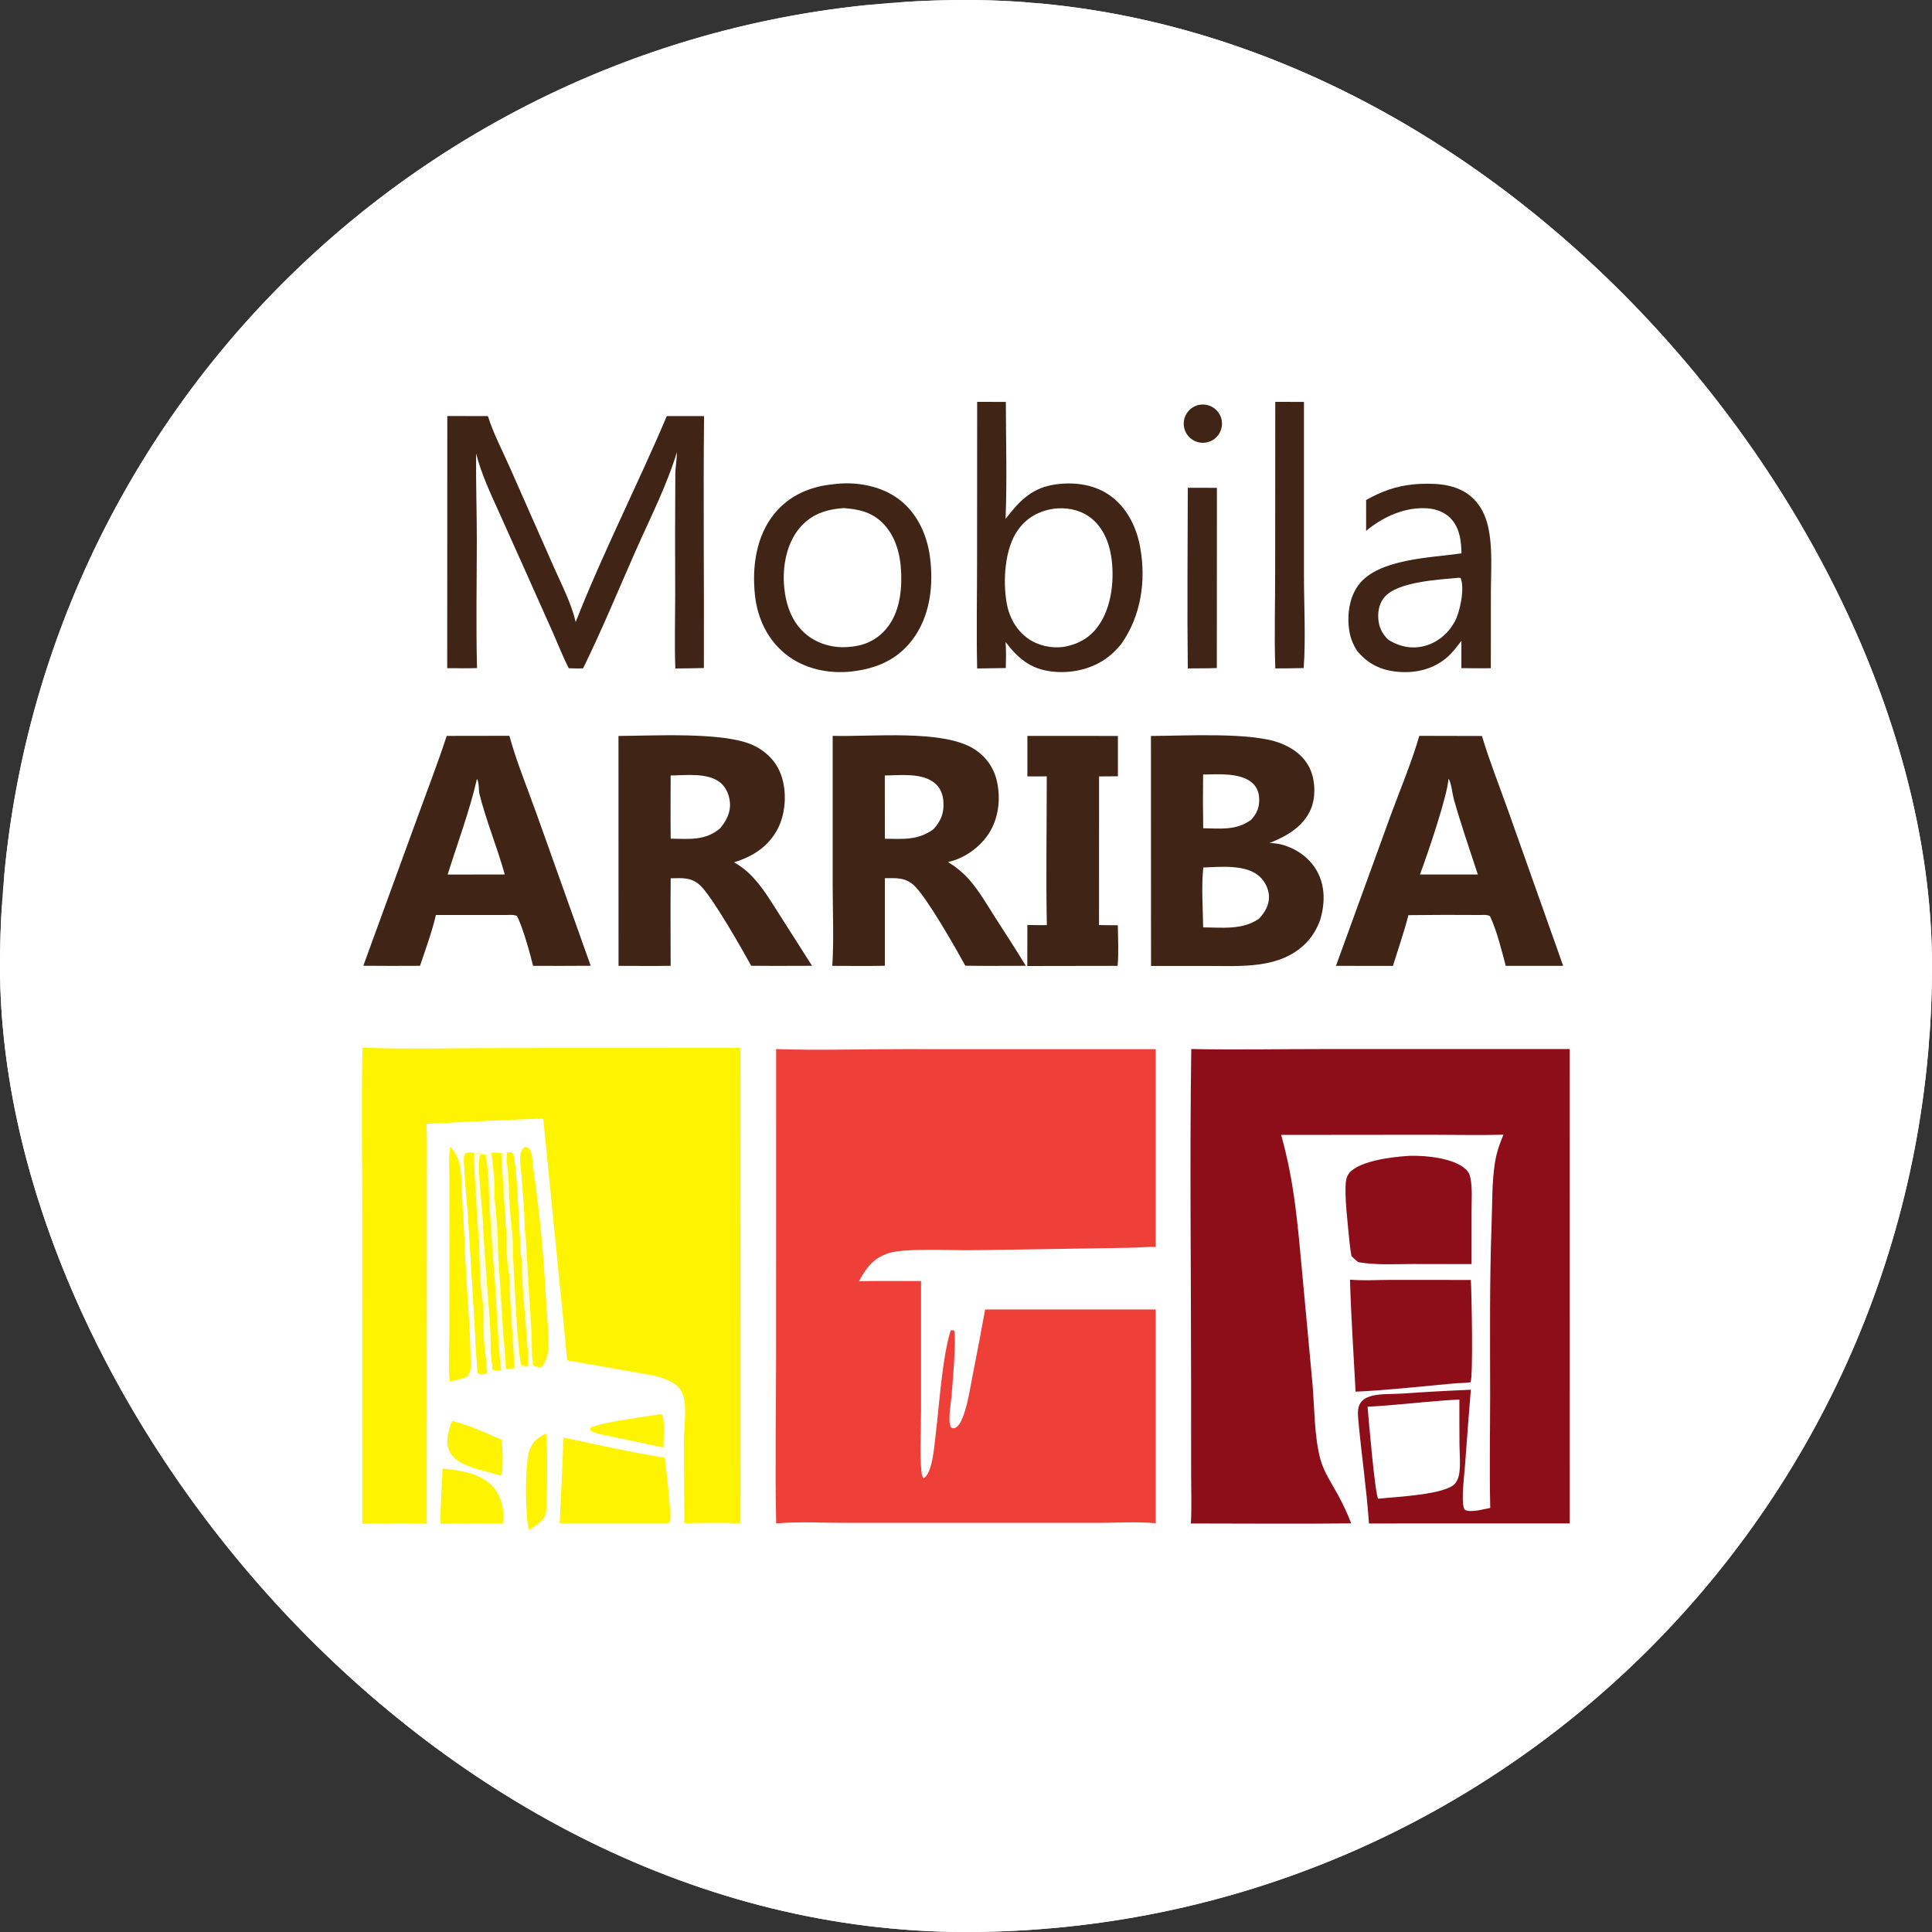 <svg width="40" height="40" viewBox="0 0 40 40" fill="none" xmlns="http://www.w3.org/2000/svg">
<rect x="0" y="0" width="40" height="40" fill="#333333" stroke="none"/>
<g clip-path="url(#clip0_5386_54752)">
<circle cx="20" cy="20" r="20" fill="white"/>
<g clip-path="url(#clip1_5386_54752)">
<path d="M18.967 0H21.042C21.047 0.002 21.052 0.004 21.057 0.006C21.296 0.088 21.637 0.068 21.891 0.085C22.12 0.1 22.351 0.124 22.579 0.152C23.408 0.255 24.253 0.423 25.059 0.643C28.933 1.7 32.289 3.725 34.963 6.723C36.061 7.95 36.999 9.31 37.756 10.772C38.728 12.645 39.401 14.658 39.751 16.738C39.824 17.166 39.871 17.604 39.915 18.036C39.94 18.276 39.913 18.655 40 18.871V21.161C39.998 21.166 39.996 21.172 39.995 21.177C39.923 21.404 39.937 21.694 39.919 21.932C39.902 22.155 39.874 22.379 39.845 22.601C39.724 23.501 39.544 24.392 39.306 25.268C37.845 30.605 34.243 35.1 29.352 37.687C27.471 38.683 25.442 39.372 23.342 39.727C22.945 39.8 22.544 39.857 22.142 39.899C21.87 39.928 21.519 39.911 21.263 40H18.662C18.382 39.906 18.029 39.916 17.735 39.882C17.349 39.835 16.965 39.777 16.582 39.708C14.853 39.41 13.17 38.885 11.578 38.145C6.249 35.676 2.276 30.987 0.716 25.324C0.498 24.553 0.323 23.751 0.205 22.958C0.16 22.637 0.121 22.314 0.089 21.992C0.071 21.786 0.084 21.309 0.014 21.137C0.01 21.126 0.005 21.116 0 21.105V18.937C0.091 18.695 0.077 18.074 0.109 17.769C0.153 17.346 0.221 16.928 0.295 16.51C0.773 13.832 1.788 11.278 3.279 9.001C6.073 4.754 10.38 1.73 15.324 0.544C16.093 0.362 16.871 0.223 17.655 0.129C18.076 0.082 18.526 0.096 18.94 0.006L18.967 0Z" fill="white"/>
<path d="M16.069 21.72C16.933 21.75 17.808 21.721 18.672 21.721L23.927 21.722L23.927 25.816C23.742 25.813 23.555 25.83 23.37 25.834L22.128 25.854L20.123 25.884C19.691 25.889 18.756 25.837 18.401 25.944C18.093 26.038 17.925 26.255 17.785 26.526C18.212 26.517 18.641 26.524 19.069 26.523L19.069 29.236C19.069 29.619 19.034 30.122 19.081 30.492C19.087 30.538 19.089 30.575 19.127 30.604C19.222 30.545 19.269 30.365 19.294 30.26C19.334 30.081 19.349 29.895 19.371 29.714C19.448 29.082 19.506 28.107 19.684 27.543L19.754 27.543C19.805 27.724 19.719 28.674 19.699 28.921C19.686 29.08 19.617 29.422 19.691 29.556C19.737 29.573 19.747 29.58 19.794 29.553C19.883 29.501 19.945 29.318 19.975 29.223C20.054 28.974 20.092 28.706 20.142 28.45C20.231 28.005 20.316 27.558 20.396 27.111L23.927 27.112L23.927 31.537C23.535 31.5 23.112 31.529 22.718 31.529L20.235 31.529L17.511 31.529C17.037 31.529 16.542 31.5 16.07 31.541C16.044 30.384 16.068 29.221 16.068 28.064L16.069 21.72Z" fill="#EF3F39"/>
<path d="M24.664 21.719C25.548 21.737 26.437 21.72 27.322 21.72L32.499 21.719L32.5 31.541L28.343 31.542C28.293 30.818 28.184 30.095 28.12 29.371C28.109 29.247 28.103 29.112 28.193 29.013C28.253 28.946 28.34 28.913 28.426 28.894C28.612 28.853 28.83 28.865 29.021 28.853C29.498 28.819 29.975 28.793 30.452 28.773C30.41 29.277 30.372 29.781 30.336 30.285C30.319 30.527 30.283 30.773 30.286 31.014C30.287 31.093 30.285 31.195 30.329 31.261C30.46 31.324 30.713 31.245 30.854 31.22C30.835 30.434 30.852 29.643 30.852 28.857C30.851 27.683 30.839 26.51 30.882 25.337C30.898 24.922 30.886 24.483 30.951 24.074C30.984 23.868 31.045 23.684 31.127 23.493C30.624 23.506 30.119 23.494 29.616 23.494L26.525 23.497C26.801 24.49 26.864 25.323 26.959 26.336L27.17 28.61C27.216 29.113 27.207 29.732 27.337 30.212C27.409 30.478 27.578 30.722 27.709 30.964C27.81 31.15 27.899 31.342 27.975 31.54C26.869 31.553 25.762 31.542 24.656 31.542C24.674 31.203 24.661 30.857 24.661 30.517L24.66 28.63C24.66 26.328 24.63 24.021 24.664 21.719Z" fill="#8D0E19"/>
<path d="M29.925 28.993L30.215 28.975C30.214 29.288 30.215 29.601 30.217 29.913C30.219 30.106 30.241 30.321 30.211 30.512C30.2 30.584 30.176 30.652 30.131 30.709C29.944 30.946 28.91 30.988 28.597 31.024L28.535 31.029C28.471 30.97 28.331 29.342 28.314 29.125C28.851 29.097 29.389 29.032 29.925 28.993Z" fill="white"/>
<path d="M7.504 21.691C8.434 21.727 9.375 21.699 10.306 21.699L15.33 21.697L15.331 31.541C14.948 31.515 14.552 31.534 14.167 31.534L14.16 29.827C14.161 29.57 14.203 29.295 14.176 29.042C14.165 28.944 14.138 28.841 14.078 28.761C14.007 28.666 13.902 28.605 13.794 28.561C13.567 28.471 13.301 28.441 13.061 28.397L11.741 28.164C11.709 27.762 11.664 27.36 11.625 26.958L11.248 23.161C10.443 23.18 9.635 23.233 8.83 23.266C8.846 23.61 8.836 23.96 8.837 24.305L8.837 26.103L8.835 31.548C8.393 31.531 7.944 31.541 7.501 31.549L7.5 25.128C7.5 23.983 7.481 22.835 7.504 21.691Z" fill="#FEF300"/>
<path d="M23.829 15.237C24.532 15.236 25.9 15.153 26.504 15.385C26.779 15.49 27.019 15.668 27.135 15.947C27.234 16.186 27.241 16.513 27.139 16.753C26.982 17.119 26.636 17.314 26.284 17.454C26.372 17.458 26.457 17.464 26.542 17.488C26.845 17.57 27.119 17.765 27.271 18.043C27.442 18.355 27.431 18.715 27.333 19.048C27.265 19.228 27.173 19.389 27.037 19.527C26.509 20.061 25.719 20 25.03 19.999L23.831 19.999L23.829 15.237Z" fill="#402415"/>
<path d="M24.913 17.961C25.265 17.947 25.794 17.892 26.074 18.143C26.187 18.244 26.269 18.405 26.273 18.558C26.278 18.739 26.186 18.895 26.065 19.022C25.722 19.258 25.305 19.203 24.91 19.2C24.905 18.796 24.871 18.362 24.913 17.961Z" fill="white"/>
<path d="M24.909 16.036C25.215 16.031 25.69 15.992 25.934 16.215C26.025 16.299 26.065 16.41 26.07 16.532C26.079 16.711 26.023 16.842 25.904 16.972C25.599 17.198 25.271 17.153 24.911 17.148C24.905 16.777 24.904 16.406 24.909 16.036Z" fill="white"/>
<path d="M12.805 15.237C13.521 15.235 14.989 15.147 15.592 15.429C15.867 15.557 16.079 15.771 16.178 16.062C16.294 16.404 16.267 16.845 16.099 17.165C15.905 17.533 15.584 17.733 15.197 17.854C15.361 17.943 15.501 18.063 15.624 18.202C15.832 18.435 15.993 18.711 16.161 18.973L16.813 19.996L16.025 19.998L15.552 19.995C15.356 19.636 14.755 18.582 14.504 18.338C14.319 18.159 14.126 18.179 13.886 18.184C13.879 18.788 13.885 19.392 13.885 19.996C13.525 20.002 13.165 19.997 12.806 19.997L12.805 15.237Z" fill="#402415"/>
<path d="M13.885 16.055C14.203 16.053 14.661 15.989 14.921 16.21C15.039 16.31 15.101 16.467 15.113 16.619C15.128 16.826 15.038 16.995 14.91 17.149C14.607 17.411 14.258 17.368 13.886 17.364C13.88 16.928 13.885 16.491 13.885 16.055Z" fill="white"/>
<path d="M17.24 15.235C18.035 15.259 19.518 15.096 20.169 15.508C20.415 15.665 20.58 15.898 20.642 16.184C20.721 16.545 20.674 16.945 20.472 17.258C20.285 17.545 19.962 17.776 19.627 17.847C19.791 17.948 19.933 18.063 20.062 18.207C20.272 18.444 20.434 18.729 20.604 18.995C20.817 19.328 21.034 19.658 21.238 19.996L20.42 19.998L19.986 19.994C19.781 19.621 19.208 18.613 18.939 18.346C18.755 18.164 18.563 18.179 18.32 18.182L18.32 19.995C17.958 20.003 17.594 19.997 17.232 19.997C17.267 19.453 17.24 18.892 17.24 18.346L17.24 15.235Z" fill="#402415"/>
<path d="M18.319 16.056C18.638 16.051 19.088 15.996 19.351 16.212C19.474 16.313 19.524 16.453 19.533 16.607C19.546 16.838 19.48 16.997 19.328 17.166C19.009 17.402 18.695 17.369 18.32 17.365L18.319 16.056Z" fill="white"/>
<path d="M20.231 8.32L20.825 8.321C20.826 9.126 20.852 9.939 20.819 10.743C21.084 10.401 21.33 10.128 21.775 10.043C22.174 9.967 22.625 10.013 22.965 10.248C23.334 10.503 23.536 10.919 23.61 11.353C23.729 12.039 23.621 12.754 23.218 13.328C23.14 13.424 23.054 13.515 22.956 13.592C22.625 13.854 22.178 13.954 21.762 13.901C21.329 13.846 21.077 13.629 20.819 13.293C20.834 13.472 20.827 13.652 20.824 13.831L20.231 13.84C20.214 13.113 20.229 12.383 20.229 11.655L20.231 8.32Z" fill="#402415"/>
<path d="M21.812 10.533C22.066 10.502 22.324 10.544 22.538 10.689C22.806 10.87 22.95 11.183 23.002 11.494C23.081 11.961 23.024 12.563 22.74 12.958C22.56 13.21 22.321 13.341 22.019 13.393C21.77 13.429 21.489 13.366 21.285 13.221C21.038 13.046 20.891 12.774 20.841 12.48C20.762 12.025 20.8 11.354 21.078 10.969C21.261 10.715 21.506 10.582 21.812 10.533Z" fill="white"/>
<path d="M9.249 15.236L10.546 15.234C10.7 15.792 10.93 16.345 11.124 16.891L12.23 19.995C11.832 19.998 11.435 19.998 11.037 19.997C10.977 19.747 10.822 19.188 10.703 18.965C10.637 18.933 10.556 18.943 10.483 18.944L9.025 18.944C8.943 19.296 8.811 19.653 8.696 19.996C8.305 19.999 7.914 19.998 7.522 19.995L8.637 16.939C8.842 16.373 9.061 15.808 9.249 15.236Z" fill="#402415"/>
<path d="M9.874 16.129C9.921 16.177 9.908 16.364 9.926 16.436C10.063 16.986 10.297 17.552 10.451 18.105L9.873 18.106L9.268 18.107C9.474 17.452 9.72 16.799 9.874 16.129Z" fill="white"/>
<path d="M29.385 15.235L30.682 15.238C30.838 15.758 31.042 16.27 31.224 16.782L32.364 19.997L31.175 19.997C31.092 19.685 30.987 19.257 30.849 18.97C30.796 18.933 30.716 18.944 30.653 18.944C30.155 18.94 29.658 18.941 29.16 18.947C29.069 19.3 28.947 19.649 28.839 19.998L27.66 19.997L28.784 16.904C28.985 16.354 29.223 15.798 29.385 15.235Z" fill="#402415"/>
<path d="M29.989 16.126C30.041 16.171 30.076 16.464 30.099 16.544C30.247 17.068 30.428 17.588 30.597 18.106L30.029 18.106L29.398 18.106C29.546 17.715 29.967 16.479 29.989 16.126Z" fill="white"/>
<path d="M9.261 8.613L10.102 8.615C10.212 8.972 10.403 9.331 10.554 9.675L11.473 11.755C11.633 12.115 11.829 12.494 11.919 12.878C12.487 11.432 13.199 10.044 13.806 8.614L14.577 8.615C14.558 10.353 14.58 12.093 14.573 13.831C14.377 13.837 14.179 13.837 13.982 13.84C13.963 13.331 13.979 12.816 13.979 12.307C13.975 11.471 13.976 10.636 13.982 9.8C13.986 9.654 14.015 9.512 14.013 9.365C13.799 10.069 13.456 10.735 13.159 11.408C12.801 12.216 12.463 13.044 12.072 13.837C11.973 13.843 11.875 13.838 11.776 13.835C11.658 13.608 11.563 13.36 11.459 13.125L10.87 11.805L10.347 10.639C10.161 10.226 9.97 9.829 9.857 9.389C9.851 9.985 9.872 10.586 9.872 11.183C9.871 12.065 9.854 12.95 9.876 13.832C9.671 13.839 9.464 13.834 9.259 13.834L9.261 8.613Z" fill="#402415"/>
<path d="M17.244 10.027C17.707 9.962 18.233 10.052 18.611 10.337C18.985 10.62 19.189 11.06 19.252 11.518C19.334 12.118 19.258 12.771 18.877 13.263C18.57 13.66 18.148 13.838 17.661 13.899C17.648 13.9 17.636 13.902 17.623 13.904C17.149 13.953 16.65 13.849 16.273 13.549C15.888 13.243 15.682 12.802 15.63 12.318C15.568 11.736 15.655 11.094 16.038 10.629C16.343 10.258 16.773 10.072 17.244 10.027Z" fill="#402415"/>
<path d="M17.466 10.519C17.758 10.541 18.015 10.591 18.241 10.797C18.547 11.076 18.648 11.491 18.659 11.89C18.671 12.313 18.599 12.77 18.29 13.083C18.047 13.329 17.752 13.401 17.421 13.4C17.159 13.391 16.91 13.309 16.704 13.145C16.399 12.9 16.273 12.535 16.236 12.158C16.196 11.744 16.279 11.26 16.553 10.934C16.798 10.643 17.099 10.547 17.466 10.519Z" fill="white"/>
<path d="M29.278 10.027C29.333 10.022 29.388 10.019 29.443 10.017C29.824 10.004 30.22 10.045 30.506 10.326C30.662 10.48 30.755 10.675 30.805 10.886C30.91 11.331 30.867 11.827 30.867 12.283L30.866 13.834C30.663 13.839 30.459 13.835 30.256 13.833L30.257 13.268C30.162 13.389 30.073 13.514 29.955 13.614C29.666 13.86 29.304 13.943 28.932 13.908C28.589 13.876 28.32 13.745 28.099 13.477C28.019 13.357 27.964 13.221 27.939 13.078C27.883 12.759 27.929 12.376 28.126 12.112C28.534 11.566 29.626 11.549 30.258 11.457C30.254 11.217 30.227 10.965 30.069 10.771C29.944 10.617 29.756 10.541 29.562 10.525C29.095 10.489 28.636 10.697 28.284 10.991L28.284 10.352C28.607 10.171 28.907 10.062 29.278 10.027Z" fill="#402415"/>
<path d="M30.191 11.963L30.238 11.964C30.241 11.97 30.244 11.975 30.246 11.981C30.325 12.199 30.229 12.673 30.113 12.881C29.981 13.117 29.765 13.3 29.502 13.372C29.234 13.444 28.992 13.392 28.757 13.256C28.642 13.156 28.566 13.024 28.543 12.873C28.517 12.697 28.544 12.508 28.66 12.368C28.93 12.041 29.792 12.001 30.191 11.963Z" fill="white"/>
<path d="M21.271 15.236L23.145 15.237L23.145 16.072L22.755 16.075L22.754 19.153L23.144 19.157C23.146 19.433 23.164 19.722 23.139 19.997L21.269 20L21.271 19.151C21.405 19.155 21.54 19.153 21.674 19.154C21.653 18.129 21.673 17.099 21.672 16.074L21.271 16.075L21.271 15.236Z" fill="#402415"/>
<path d="M27.95 26.494C28.222 26.518 28.508 26.499 28.782 26.499L30.452 26.5C30.469 26.765 30.503 28.519 30.445 28.618L30.351 28.629C30.128 28.634 29.902 28.664 29.68 28.683C29.144 28.731 28.604 28.79 28.066 28.813C28.026 28.041 27.972 27.267 27.95 26.494Z" fill="#8D0E19"/>
<path d="M29.132 23.934C29.15 23.932 29.168 23.931 29.186 23.93C29.512 23.919 30.115 23.976 30.357 24.218C30.404 24.265 30.429 24.316 30.442 24.38C30.487 24.598 30.467 24.845 30.467 25.068L30.467 26.172L29.248 26.17C28.875 26.172 28.491 26.195 28.122 26.132C28.072 26.095 28.027 26.049 27.981 26.006C27.962 25.909 27.949 25.81 27.94 25.711C27.912 25.403 27.826 24.729 27.868 24.447C27.878 24.381 27.899 24.327 27.943 24.277C28.158 24.034 28.824 23.952 29.132 23.934Z" fill="#8D0E19"/>
<path d="M10.499 23.862C10.56 23.859 10.575 23.848 10.623 23.889C10.701 24.149 10.738 25.277 10.762 25.627C10.77 25.758 10.762 25.923 10.797 26.048C10.805 26.596 10.869 27.149 10.905 27.697C10.918 27.887 10.944 28.086 10.937 28.277L10.926 28.284C10.837 28.32 10.744 28.299 10.652 28.327C10.592 28.331 10.532 28.337 10.472 28.337L10.374 28.368C10.31 28.371 10.258 28.373 10.196 28.357C10.147 28.377 10.121 28.385 10.089 28.43C10.07 28.435 10.051 28.44 10.031 28.444C9.977 28.456 9.941 28.459 9.894 28.429C9.853 28.068 9.845 27.697 9.823 27.334L9.693 25.195C9.679 24.974 9.583 24.082 9.613 23.928C9.616 23.912 9.629 23.899 9.637 23.885C9.694 23.855 9.755 23.866 9.817 23.868C9.857 23.877 9.893 23.884 9.934 23.885C9.976 23.887 9.958 23.882 9.99 23.898L10.053 23.913C10.101 23.902 10.133 23.883 10.175 23.86L10.38 23.873C10.427 23.874 10.453 23.875 10.499 23.862Z" fill="#FEF300"/>
<path d="M9.817 23.868C9.857 23.877 9.893 23.884 9.934 23.885C9.976 23.887 9.958 23.881 9.99 23.898L10.053 23.913C10.136 24.348 10.114 24.815 10.155 25.257C10.169 25.511 10.186 25.766 10.204 26.02C10.277 26.802 10.292 27.587 10.374 28.368C10.31 28.371 10.258 28.373 10.196 28.357C10.147 28.377 10.121 28.385 10.089 28.43C10.07 28.435 10.051 28.44 10.031 28.444C9.977 28.456 9.941 28.459 9.894 28.429C9.853 28.068 9.845 27.697 9.823 27.334L9.693 25.194C9.679 24.973 9.583 24.082 9.613 23.928C9.616 23.912 9.629 23.899 9.637 23.885C9.694 23.855 9.755 23.866 9.817 23.868Z" fill="#FEF300"/>
<path d="M10.003 25.438C10.007 25.086 9.865 24.158 9.938 23.914L9.99 23.898L10.053 23.913C10.136 24.348 10.114 24.815 10.155 25.256C10.169 25.511 10.186 25.766 10.205 26.02C10.277 26.801 10.292 27.587 10.374 28.368C10.31 28.371 10.258 28.373 10.196 28.357C10.182 28.242 10.171 28.127 10.162 28.011C10.171 27.472 10.1 26.916 10.07 26.377C10.04 26.065 10.027 25.75 10.003 25.438Z" fill="#FEF300"/>
<path d="M9.998 26.975C10.015 26.777 10.009 26.584 10.049 26.386L10.07 26.377C10.1 26.917 10.171 27.472 10.162 28.012C10.171 28.127 10.182 28.242 10.196 28.357C10.147 28.377 10.121 28.385 10.089 28.43C10.079 28.361 10.075 28.298 10.077 28.229C10.001 27.828 10.007 27.382 9.998 26.975Z" fill="#FEFFE5"/>
<path d="M10.077 28.229C10.085 28.132 10.087 28.034 10.092 27.936L10.148 27.957L10.096 27.916L10.121 27.904C10.133 27.941 10.147 27.976 10.162 28.012C10.171 28.127 10.182 28.242 10.196 28.358C10.147 28.377 10.121 28.385 10.089 28.43C10.079 28.361 10.075 28.298 10.077 28.229Z" fill="white"/>
<path d="M9.817 23.868C9.858 23.877 9.893 23.884 9.934 23.885C9.976 23.887 9.958 23.881 9.99 23.898L9.938 23.914C9.865 24.158 10.007 25.086 10.003 25.438L9.97 25.358C9.922 25.426 9.927 25.599 9.92 25.686C9.877 25.38 9.873 25.064 9.855 24.755C9.839 24.462 9.807 24.161 9.817 23.868Z" fill="#FEFFE5"/>
<path d="M9.92 25.687C9.927 25.599 9.922 25.427 9.97 25.358L10.003 25.439C10.027 25.751 10.04 26.066 10.07 26.377L10.048 26.387C10.009 26.584 10.015 26.777 9.998 26.975C9.936 26.698 9.923 25.994 9.92 25.687Z" fill="url(#paint0_linear_5386_54752)"/>
<path d="M10.499 23.862C10.56 23.859 10.575 23.848 10.623 23.889C10.701 24.149 10.738 25.277 10.762 25.627C10.771 25.758 10.762 25.923 10.797 26.048C10.805 26.596 10.869 27.149 10.905 27.697C10.918 27.887 10.944 28.086 10.937 28.277L10.926 28.284C10.837 28.32 10.744 28.299 10.652 28.327C10.622 27.688 10.557 27.047 10.545 26.409C10.554 26.317 10.521 26.189 10.55 26.105C10.566 26.057 10.581 26.051 10.623 26.034C10.632 25.688 10.585 25.315 10.549 24.971L10.547 24.841C10.538 24.583 10.536 24.307 10.49 24.053C10.487 23.987 10.491 23.927 10.499 23.862Z" fill="#FEF300"/>
<path d="M10.545 26.409C10.554 26.317 10.521 26.19 10.55 26.105C10.566 26.058 10.581 26.052 10.623 26.034C10.648 26.371 10.714 28.072 10.799 28.268C10.846 28.288 10.876 28.286 10.926 28.285C10.836 28.321 10.744 28.3 10.652 28.327C10.622 27.689 10.557 27.048 10.545 26.409Z" fill="#FEFFE5"/>
<path d="M10.205 26.021C10.227 25.959 10.271 25.907 10.309 25.855L10.414 27.529C10.432 27.799 10.469 28.067 10.472 28.337L10.374 28.368C10.292 27.588 10.277 26.802 10.205 26.021Z" fill="#FEFFE5"/>
<path d="M10.053 23.913C10.101 23.902 10.133 23.882 10.175 23.859C10.211 24.154 10.252 24.485 10.237 24.781C10.228 24.905 10.268 25.15 10.19 25.244L10.155 25.256C10.114 24.815 10.136 24.348 10.053 23.913Z" fill="#FEFFE5"/>
<path d="M10.467 25.166C10.478 25.071 10.442 24.905 10.508 24.831L10.547 24.841L10.549 24.971C10.585 25.315 10.632 25.688 10.623 26.033C10.581 26.051 10.566 26.057 10.55 26.105C10.521 26.189 10.554 26.317 10.545 26.409C10.49 26.168 10.479 25.764 10.486 25.515C10.473 25.398 10.467 25.284 10.467 25.166Z" fill="#FEFFD9"/>
<path d="M10.467 25.166C10.478 25.071 10.442 24.905 10.508 24.831L10.547 24.841L10.549 24.971C10.541 25.129 10.55 25.372 10.486 25.515C10.473 25.398 10.467 25.284 10.467 25.166Z" fill="white"/>
<path d="M10.237 24.782C10.268 25.031 10.321 25.627 10.309 25.856C10.271 25.907 10.227 25.96 10.204 26.021C10.186 25.767 10.169 25.512 10.155 25.257L10.19 25.245C10.268 25.151 10.228 24.906 10.237 24.782Z" fill="#FEFFD9"/>
<path d="M10.49 24.054C10.535 24.308 10.538 24.584 10.547 24.842L10.508 24.832C10.442 24.906 10.478 25.072 10.466 25.167C10.438 24.915 10.416 24.664 10.411 24.41C10.43 24.404 10.444 24.391 10.46 24.38C10.494 24.279 10.48 24.161 10.49 24.054Z" fill="#FEFFD9"/>
<path d="M10.38 23.873C10.427 23.874 10.453 23.875 10.499 23.862C10.491 23.928 10.487 23.987 10.49 24.053C10.48 24.16 10.494 24.278 10.46 24.379C10.444 24.391 10.43 24.404 10.411 24.41C10.389 24.233 10.389 24.05 10.38 23.873Z" fill="#FEFFE5"/>
<path d="M11.661 29.763C12.358 29.907 13.059 30.07 13.762 30.18C13.788 30.386 13.918 31.408 13.859 31.53L13.813 31.534L11.589 31.534C11.61 30.943 11.652 30.353 11.661 29.763Z" fill="#FEF300"/>
<path d="M26.403 8.32L26.997 8.321L26.997 11.923C26.997 12.524 27.036 13.245 26.991 13.831C26.796 13.838 26.599 13.837 26.404 13.839C26.38 13.167 26.402 12.487 26.401 11.814L26.403 8.32Z" fill="#402415"/>
<path d="M24.592 10.099L25.195 10.1L25.193 13.831C24.993 13.84 24.792 13.835 24.592 13.839C24.577 12.593 24.59 11.345 24.592 10.099Z" fill="#402415"/>
<path d="M10.863 25.42C10.858 25.069 10.825 24.717 10.8 24.367C10.79 24.226 10.757 24.052 10.774 23.913C10.78 23.867 10.803 23.806 10.834 23.773C10.848 23.758 10.861 23.753 10.878 23.745C10.919 23.752 10.95 23.765 10.972 23.804C11.027 23.901 11.025 24.079 11.041 24.191C11.178 25.111 11.257 26.024 11.308 26.953C11.325 27.269 11.364 27.603 11.355 27.918C11.352 27.999 11.325 28.087 11.295 28.163C11.275 28.213 11.258 28.259 11.218 28.297C11.156 28.318 11.103 28.294 11.043 28.276L10.937 28.277C10.944 28.086 10.918 27.887 10.905 27.697C10.869 27.149 10.805 26.596 10.797 26.047C10.88 26.158 10.813 26.265 10.839 26.386C10.854 26.461 10.871 26.536 10.886 26.612L10.894 26.585L10.877 26.575L10.895 26.563C10.9 26.176 10.796 25.805 10.863 25.42Z" fill="#FEF300"/>
<path d="M10.864 25.42C10.901 25.723 10.909 26.031 10.927 26.336L11.004 27.574C11.017 27.798 11.001 28.057 11.043 28.276L10.937 28.277C10.944 28.086 10.918 27.887 10.905 27.697C10.869 27.149 10.805 26.596 10.797 26.047C10.88 26.158 10.813 26.265 10.839 26.386C10.855 26.461 10.871 26.536 10.886 26.612L10.894 26.585L10.877 26.575L10.895 26.563C10.9 26.176 10.796 25.805 10.864 25.42Z" fill="#FEFFE5"/>
<path d="M9.32 23.745C9.326 23.75 9.333 23.754 9.339 23.759C9.421 23.84 9.503 24.017 9.523 24.128C9.56 24.323 9.553 24.538 9.564 24.736C9.593 25.175 9.616 25.614 9.634 26.053C9.669 26.798 9.744 27.552 9.744 28.297C9.744 28.386 9.719 28.45 9.656 28.513C9.543 28.553 9.424 28.577 9.307 28.603C9.286 28.259 9.303 27.904 9.303 27.558L9.305 25.429L9.303 24.387C9.303 24.179 9.285 23.95 9.32 23.745Z" fill="#FEF300"/>
<path d="M9.163 30.404C9.322 30.423 9.482 30.441 9.638 30.477C9.898 30.538 10.156 30.664 10.296 30.903C10.393 31.068 10.458 31.357 10.407 31.548C9.981 31.533 9.548 31.54 9.122 31.55C9.117 31.169 9.147 30.785 9.163 30.404Z" fill="#FEF300"/>
<path d="M9.357 29.418C9.707 29.5 10.062 29.67 10.391 29.811C10.398 29.939 10.435 30.47 10.366 30.549C10.213 30.509 10.061 30.467 9.908 30.424C9.696 30.361 9.415 30.267 9.309 30.056C9.207 29.852 9.291 29.619 9.357 29.418Z" fill="#FEF300"/>
<path d="M11.288 29.686L11.306 29.698C11.343 29.779 11.328 31.194 11.303 31.334C11.276 31.484 11.067 31.598 10.953 31.678C10.868 31.378 10.868 30.356 10.955 30.056C11.014 29.854 11.112 29.78 11.288 29.686Z" fill="#FEF300"/>
<path d="M13.638 29.284C13.662 29.28 13.683 29.284 13.707 29.287C13.77 29.396 13.735 29.837 13.736 29.971L12.593 29.728C12.489 29.707 12.347 29.686 12.254 29.634C12.217 29.614 12.229 29.627 12.216 29.584L12.242 29.547C12.631 29.416 13.222 29.355 13.638 29.284Z" fill="#FEF300"/>
<path d="M24.811 8.386C25.022 8.335 25.235 8.464 25.288 8.675C25.341 8.886 25.214 9.1 25.003 9.155C24.791 9.21 24.573 9.081 24.52 8.868C24.466 8.654 24.597 8.438 24.811 8.386Z" fill="#402415"/>
</g>
</g>
<defs>
<linearGradient id="paint0_linear_5386_54752" x1="10.067" y1="25.993" x2="9.893" y2="25.98" gradientUnits="userSpaceOnUse">
<stop stop-color="#FEFFDD"/>
<stop offset="1" stop-color="#FFFFF6"/>
</linearGradient>
<clipPath id="clip0_5386_54752">
<rect width="40" height="40" rx="20" fill="white"/>
</clipPath>
<clipPath id="clip1_5386_54752">
<rect width="40" height="40" fill="white"/>
</clipPath>
</defs>
</svg>
